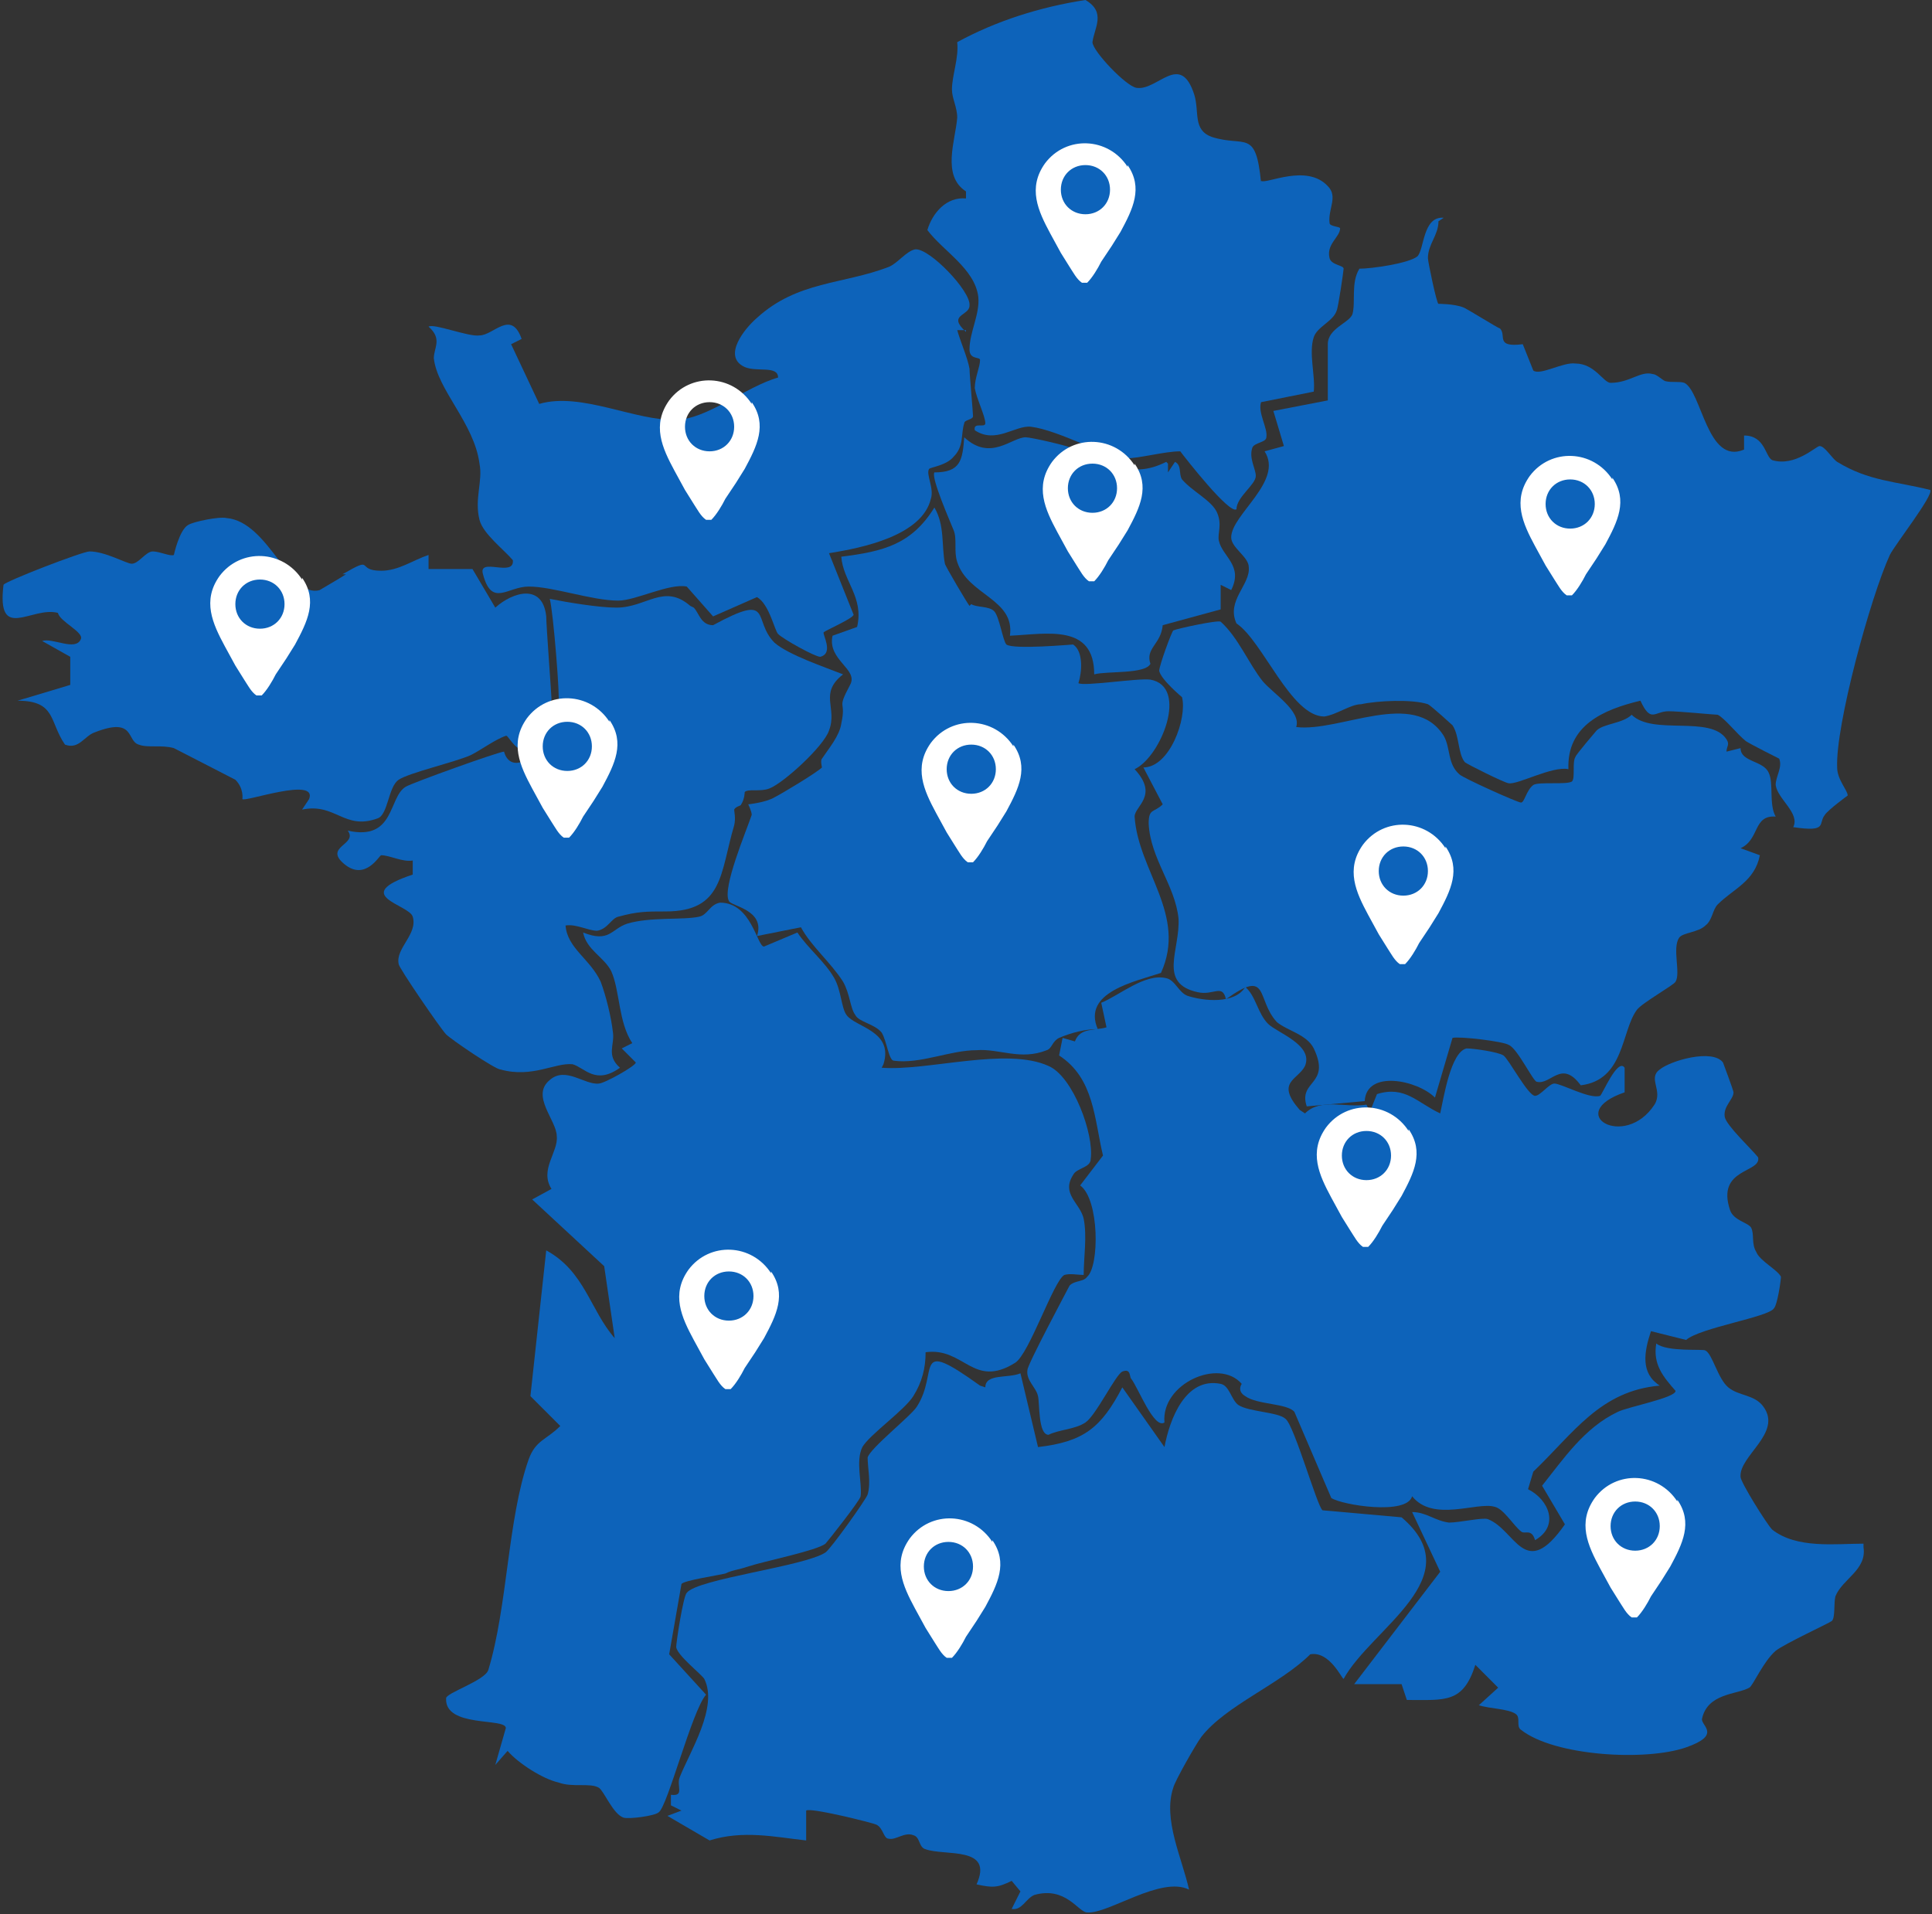 <?xml version="1.0" encoding="UTF-8"?>
<svg id="Calque_1" xmlns="http://www.w3.org/2000/svg" version="1.1" xmlns:xlink="http://www.w3.org/1999/xlink" viewBox="0 0 110 109">
  <rect x="0" y="0" width="110" height="109" fill="#333333" stroke="none"/>
  <!-- Generator: Adobe Illustrator 29.3.1, SVG Export Plug-In . SVG Version: 2.1.0 Build 151)  -->
  <defs>
    <style>
      .st0 {
        fill: #fff;
      }

      .st1 {
        fill: none;
      }

      .st2 {
        fill: #0d63ba;
      }

      .st3 {
        clip-path: url(#clippath);
      }
    </style>
    <clipPath id="clippath">
      <rect class="st1" y="0" width="110" height="109"/>
    </clipPath>
  </defs>
  <g class="st3">
    <g>
      <path class="st2" d="M50.2,60.8c2.6.2,7.1-1.2,9.5-.1,1.4.6,2.6,3.9,2.4,5.3,0,.5-.8.5-1,.9-.7,1.1.4,1.6.6,2.5.2,1,0,2.2,0,3.2-.3,0-.8-.1-1.1,0-.6.3-2,4.5-2.8,5-2.4,1.5-2.9-.9-5.1-.6,0,.9-.2,1.7-.7,2.5-.5.8-2.5,2.2-2.9,2.9-.4.8,0,2.1-.1,2.8,0,.2-1.9,2.6-2,2.7-.5.4-3.5,1-4.4,1.3-.6.2-.9.2-1.3.4-.4.1-2.4.4-2.5.6l-.7,4,2.1,2.3c-.8.9-2.2,6.4-2.7,6.7-.2.2-1.7.4-2,.3-.6-.2-1.1-1.5-1.4-1.7-.5-.3-1.5,0-2.3-.3-.9-.2-2.3-1.1-2.9-1.8l-.7.8.6-2.1c0-.6-3.5,0-3.4-1.7,0-.3,2.2-1,2.4-1.6,1.1-3.6,1.1-8.6,2.3-12,.4-1.1,1-1.1,1.8-1.9l-1.7-1.7.9-8.3c2.2,1.2,2.5,3.4,3.9,5l-.6-4.1-4.1-3.8,1.1-.6c-.7-1.1.4-2.1.3-3,0-.9-1.5-2.3-.4-3.2.9-.8,2,.3,2.8.2.3,0,2.1-1,2.1-1.2l-.8-.8.6-.3c-.8-1.2-.7-3-1.2-4.1-.4-.8-1.4-1.2-1.6-2.2,1.5.6,1.6-.2,2.5-.5,1.3-.4,3.2-.2,4.1-.4.5-.1.6-.7,1.2-.8,1.8,0,2.1,2.5,2.5,2.5l1.9-.8c.6.9,1.6,1.7,2.1,2.6.4.7.4,1.7.7,2.1.5.7,2.7.9,2.1,2.8h0Z"/>
      <path class="st2" d="M78,63.3l.4-1c1.6-.5,2.3.5,3.6,1.1.2-.9.6-3.5,1.5-3.7.4,0,1.8.2,2.1.4.3.2,1.4,2.3,1.8,2.3.3,0,.8-.7,1.1-.7.4,0,2,.9,2.6.7.1,0,1-2.2,1.4-1.6v1.4c-3.5,1.2,0,3.3,1.7.7.5-.8-.4-1.5.3-2,.6-.5,3-1.2,3.6-.4,0,0,.6,1.6.6,1.7,0,.4-.6.8-.5,1.4.1.5,1.5,1.8,1.9,2.3.2.9-2.4.6-1.6,3,.2.6,1,.7,1.2,1,.2.4,0,.9.3,1.4.2.5,1.2,1,1.4,1.4,0,.2-.2,1.6-.4,1.8-.3.5-4.2,1.1-5,1.8l-2-.5c-.4,1.2-.6,2.4.5,3.1-3.4.3-4.9,2.7-7.2,4.9l-.3,1c1.2.6,1.8,2.1.4,2.9-.2-.7-.6-.3-.8-.5-.4-.3-1-1.3-1.5-1.4-1-.3-3.5.9-4.7-.6-.3,1.1-4,.5-4.6.1l-2.1-4.9c-.4-.5-2.1-.4-2.8-.9-.5-.3-.2-.7-.2-.7-1.3-1.5-4.6,0-4.4,2.2-.6.4-1.5-2-1.9-2.5-.1-.1,0-.6-.5-.4-.4.2-1.5,2.5-2.1,2.9-.6.4-1.5.4-2.1.7-.6,0-.5-1.8-.6-2.2-.1-.5-.7-.9-.6-1.5,0-.3,2.3-4.6,2.4-4.8.3-.3.8-.2,1-.5.7-.6.7-4.4-.4-5.2l1.3-1.7c-.5-2.1-.5-4.4-2.5-5.7l.2-1,.7.2c.3-.8,1.1-.6,1.8-.8l-.3-1.4c1-.4,2.5-1.7,3.7-1.4.5.1.7.8,1.2,1,.9.3,2.7.5,3.3-.5.6.5.7,1.5,1.3,2.1.5.5,2.6,1.2,2.1,2.4-.4.8-1.7.9-.3,2.5l.3.2c.9-.9,2.3-.3,3.5-.5h0Z"/>
      <path class="st2" d="M56.1,79c0-.8,1.3-.5,2-.8l1,4.2c2.6-.3,3.6-1.1,4.8-3.4l2.4,3.4c.3-1.6,1.2-4,3.2-3.6.5.1.6.9,1,1.2.6.4,2.3.4,2.7.8.5.4,1.8,5,2.1,5.2l4.5.4c4,3.4-1.7,6.3-3.3,9.2-.1,0-.8-1.6-1.9-1.4-1.7,1.7-4.8,2.9-6.2,4.7-.3.4-1.5,2.5-1.6,2.9-.6,1.8.5,4,.9,5.8-1.6-.8-4.6,1.4-5.8,1.3-.5,0-1.2-1.5-3-1-.5.2-.7.9-1.3.8l.5-1-.5-.6c-.8.4-1.1.4-2,.2,1-2.2-1.8-1.6-2.9-2-.4-.1-.3-.7-.7-.8-.5-.2-1,.3-1.4.2-.3,0-.3-.6-.7-.8-.2-.1-3.8-1-4-.8v1.7c-1.8-.2-3.6-.6-5.5,0l-2.4-1.4.8-.3-.6-.3v-.6c.8.1.3-.5.5-1,.6-1.5,2.2-4,1.4-5.6-.2-.3-1.5-1.3-1.6-1.8,0-.3.4-2.9.6-3.1.6-.8,6.7-1.5,7.9-2.3.3-.2,2.3-3,2.4-3.3.2-.7,0-1.5,0-2.1.1-.5,2.5-2.4,2.8-2.9,1.3-2-.3-4,3.6-1.2h0Z"/>
      <path class="st2" d="M81.9,12.6c0,.8-.6,1.3-.6,2.1,0,.2.5,2.6.6,2.6,0,0,.9,0,1.4.2.1,0,2,1.2,2.1,1.2.4.4-.3,1.1,1.3.9l.6,1.5c.4.3,1.7-.5,2.4-.4,1.1,0,1.6,1.1,2,1.1,1.1,0,1.7-.7,2.4-.5.2,0,.5.3.7.4.4.1.8,0,1.1.1,1,.5,1.3,4.7,3.4,3.8v-.8c1.2,0,1.2,1.2,1.6,1.4,1.3.4,2.5-.8,2.7-.8.3,0,.7.7,1,.9,1.8,1.1,3.3,1.1,5.3,1.6.2.3-2,3.1-2.3,3.7-1.1,2.4-3.1,9.7-3,12.1,0,.7.6,1.3.6,1.6,0,0-1.1.8-1.3,1.1-.4.5.2,1-1.8.7.4-.8-.9-1.6-1-2.4,0-.5.4-1,.2-1.5,0,0-1.6-.8-1.9-1-.5-.4-1.2-1.3-1.6-1.5-.2,0-2.2-.2-2.8-.2-.8,0-1,.7-1.6-.6-2.1.5-4.2,1.4-4.1,3.9-.9-.2-2.9.9-3.4.8-.2,0-2.4-1.1-2.5-1.2-.4-.5-.3-1.5-.7-2.1,0,0-1.2-1.1-1.4-1.2-.9-.3-2.9-.2-3.8,0-.6,0-1.4.6-2.1.7-1.9,0-3.5-4.3-5-5.3-.6-1.3.8-2.2.7-3.2,0-.6-1-1.1-1-1.7,0-1.3,3-3.2,1.9-4.9l1.1-.3-.6-2,3.1-.6v-3.2c0-.9,1.2-1.2,1.4-1.7.2-.7-.1-1.8.4-2.6.7,0,2.8-.3,3.3-.7.4-.4.3-2.3,1.5-2.2Z"/>
      <path class="st2" d="M71.9,38.8c.6.7,2.2,1.7,1.9,2.6,2.5.3,6.7-2.2,8.4.5.4.7.2,1.6.9,2.2.2.2,3.3,1.6,3.5,1.6.2,0,.3-.7.7-1,.3-.2,1.9,0,2.2-.2.2-.2,0-1.1.2-1.4,0-.1,1.2-1.5,1.2-1.5.4-.4,1.5-.4,2-.9,1.2,1.2,4.5,0,5.4,1.4.2.3,0,.4,0,.7l.8-.2c0,.8,1.3.7,1.6,1.4.3.6,0,1.8.4,2.5-1.3-.1-.9,1.3-2,1.8l1.1.4c-.3,1.5-1.5,1.9-2.4,2.8-.3.3-.3.9-.7,1.2-.4.4-1.3.4-1.5.7-.4.6.1,2-.2,2.5-.1.2-1.9,1.2-2.2,1.6-.9,1.2-.7,4-3.2,4.3-1.1-1.5-1.7,0-2.5-.2-.2,0-1.1-1.9-1.6-2.1-.3-.2-2.8-.5-3.2-.4l-1,3.4c-1-1-3.9-1.6-4,.2l-3.3.3c-.5-1.5,1.4-1.2.4-3.3-.4-.8-1.5-1-2.1-1.5-1.2-1.3-.4-3.1-2.9-1.3-.2-.9-.7-.2-1.6-.4-2.3-.5-1-2.4-1.1-4.2-.2-1.9-1.6-3.4-1.7-5.4,0-.9.3-.6.8-1.1l-1.1-2.1c1.5,0,2.5-2.8,2.2-4,0,0-1.2-1-1.3-1.5,0-.3.7-2.2.8-2.3.2-.1,2.5-.6,2.7-.5,1,.9,1.6,2.4,2.4,3.4h0Z"/>
      <path class="st2" d="M55.3,34.4c.3.2,1,.1,1.3.4.3.3.5,1.7.7,1.9.4.3,3.7,0,3.8,0,.6.4.5,1.6.3,2.2.3.2,3.4-.3,4.1-.2,2.2.4.6,4.4-.9,5.1,1.4,1.5,0,2.1,0,2.7.2,3.1,3,5.6,1.5,8.9-1.5.5-4.5,1.1-3.6,3.2-.7,0-1.5.2-2.2.5-.4.2-.4.6-.7.7-1.5.6-2.7-.1-4,0-1.5,0-3.2.8-4.7.6-.3,0-.4-1.1-.7-1.6-.4-.5-1.3-.6-1.5-1-.3-.4-.3-1.2-.7-1.9-.7-1.1-1.8-2-2.4-3.1l-2.5.5c.5-1.5-1.5-1.7-1.6-2-.4-.7,1-4,1.3-4.9,0-.2-.2-.6-.2-.6,0,0,1-.1,1.5-.4.4-.2,2.4-1.4,2.7-1.7,0,0-.1-.4,0-.5.4-.6,1-1.3,1.1-2,.3-1.4-.3-.7.5-2.2.5-.9-1.3-1.4-1-2.8l1.4-.5c.4-1.7-.8-2.6-.9-4,2.4-.3,4-.7,5.3-2.8.6,1,.4,2.2.6,3.2,0,.1,1.3,2.3,1.4,2.4h0Z"/>
      <path class="st2" d="M71.8,10.3c.3.2,2.6-1,3.8.3.6.6,0,1.3.1,2.1,0,.2.6.2.6.3,0,.5-.8.9-.6,1.7.1.4.8.4.8.6,0,.1-.3,2.2-.4,2.4-.2.6-1.1.9-1.3,1.5-.3.9.1,2.2,0,3.1l-3,.6c-.2.6.4,1.5.3,2,0,.3-.7.3-.8.6-.2.6.2,1.2.2,1.6,0,.5-1.1,1.2-1.1,1.9-.4.3-2.9-2.9-3.2-3.3-.9,0-2.3.4-3.1.4-1.2-.1-3.8-1.6-5.4-1.8-.9-.1-2,1-3.2.2-.1-.5.6-.1.6-.4,0-.4-.5-1.4-.6-2,0-.6.3-1.2.3-1.6,0-.2-.6,0-.6-.6,0-1,.6-2,.5-3-.2-1.6-2-2.6-2.9-3.8.3-1,1.1-1.9,2.2-1.8v-.4c-1.4-.9-.6-2.9-.5-4.2,0-.6-.3-1.1-.3-1.6,0-.8.4-1.8.3-2.7C56.7,1.2,59.2.4,61.8,0c1.2.7.5,1.6.4,2.4,0,.5,1.9,2.5,2.5,2.6,1.2.2,2.5-2.1,3.3.4.3,1-.1,2,1,2.4,1.9.6,2.5-.5,2.8,2.6h0Z"/>
      <path class="st2" d="M39.5,34.6c.3.3.4,1,1.1,1,3.5-1.9,2.2-.3,3.5,1,.8.7,2.9,1.4,3.9,1.8-1.4,1.1-.3,1.9-.8,3.2-.3.9-2.6,3-3.4,3.3-.5.2-1.2,0-1.4.2,0,0,0,.4-.2.7,0,.1-.3.1-.4.3,0,.1.1.5,0,.9-.8,2.7-.6,4.9-3.9,4.9-1.1,0-1.6,0-2.7.3-.4.1-.6.7-1.2.8-.5,0-1.2-.4-1.8-.3.1,1.3,1.4,1.9,2,3.2.3.8.6,2,.7,2.9.1.7-.4,1.3.4,2-1.4,1-2,0-2.7-.2-1-.1-2.3.8-4.1.3-.3,0-2.8-1.7-3.1-2-.3-.3-2.7-3.8-2.7-4-.2-.9,1.1-1.7.8-2.7-.2-.7-3.6-1.2,0-2.4v-.8c-.6.1-1.3-.3-1.8-.3-.1,0-.9,1.5-2.1.5-1.2-1,.8-1.1.2-1.9,2.7.6,2.3-1.9,3.3-2.5.3-.2,5.3-2,5.6-2,0,0,.2,1,1.2.5.2-.1.6-1.9.9-2.3.3-.4.8-.5,1-.9.1-.3-.3-5.3-.5-6,1,.2,2.8.5,3.8.5,1.7,0,2.7-1.4,4.2-.1h0Z"/>
      <path class="st2" d="M55,18.8h-.5c.2.7.6,1.6.7,2.2,0,.3.2,2.5.2,2.7,0,.2-.5.2-.5.4-.2.6,0,1.3-.6,1.9-.4.5-1.3.6-1.4.7-.2.3.3,1.1.1,1.7-.5,2.1-3.9,2.8-5.8,3.1l1.4,3.5c0,.2-1.6.9-1.7,1-.1.1.6,1.2-.2,1.4-.3,0-2.1-1-2.4-1.3-.2-.2-.5-1.7-1.2-2.1l-2.5,1.1-1.5-1.7c-1-.2-2.9.8-3.9.8-1.5,0-3.7-.8-5.1-.8-1.2,0-2.1,1.2-2.6-.7-.3-1,1.8.2,1.7-.8-.5-.6-1.7-1.5-1.9-2.3-.3-1.2.2-2.2,0-3.2-.3-2.3-2.4-4.2-2.6-6,0-.6.5-1.1-.3-1.8.3-.2,2.3.6,2.9.5.8,0,1.8-1.5,2.4.2l-.6.3,1.6,3.4c2.4-.7,5.5,1,7.8.9,1.7,0,4-1.9,5.8-2.4,0-.7-1.2-.3-1.9-.6-1.3-.6,0-2.2.7-2.8,2.3-2.1,4.9-1.9,7.5-2.9.5-.2,1-.9,1.5-1,.8-.1,3.2,2.4,3.1,3.2,0,.6-1.3.5-.2,1.5h0Z"/>
      <path class="st2" d="M19.5,32.7c1.9-1.1.7-.2,2.2-.2,1,0,1.8-.6,2.7-.9v.8s2.5,0,2.5,0l1.3,2.2c1-.9,2.7-1.4,2.9.5,0,.5.3,4.5.3,4.7,0,.3-.6.4-.8.6-.4.6-.7,1.6-.8,2.3-.5,0-.9-.9-1-.8-.6.2-1.4.8-2,1.1-.9.4-3.5,1-4.1,1.4-.6.4-.6,2-1.2,2.2-1.9.7-2.4-.9-4.3-.5l.4-.6c.5-1.3-3.7.2-3.8,0,0,0,.1-.6-.4-1.1-.2-.1-3.3-1.7-3.5-1.8-.7-.2-1.5,0-2-.2-.7-.2-.2-1.6-2.5-.7-.6.2-.9,1-1.7.7-.9-1.3-.5-2.5-2.7-2.5l3-.9v-1.6s-1.6-.9-1.6-.9c.6-.2,1.9.6,2.2-.1.2-.4-1.2-1-1.3-1.5-1.5-.4-3.5,1.7-3.1-1.6.1-.2,4.5-1.9,4.9-1.9.9,0,2.1.7,2.4.7.4,0,.8-.7,1.2-.7.4,0,1,.3,1.2.2,0,0,.3-1.4.8-1.7.3-.2,1.8-.5,2.2-.4,2.4.2,3.6,4.6,5.3,4.1,0,0,1.2-.7,1.5-.9Z"/>
      <path class="st2" d="M106.1,88.1c.2,1.3-1.2,1.8-1.6,2.8-.1.4,0,1.2-.2,1.4-.1.1-2.7,1.3-3.2,1.7-.7.6-1.3,2-1.5,2.1-.7.4-2.4.3-2.7,1.8,0,.4,1.1.9-.9,1.6-2.3.8-7.5.5-9.4-1-.3-.2,0-.7-.3-.9-.4-.3-1.5-.3-2.1-.5l1.1-1-1.3-1.3c-.7,2.2-1.7,2-3.9,2l-.3-.9h-2.7s4.9-6.4,4.9-6.4l-1.6-3.4c.8,0,1.3.5,2.1.6.6,0,1.9-.3,2.2-.2,1.6.6,2.1,3.6,4.4.3l-1.3-2.2c1.2-1.5,2.4-3.3,4.3-4.2.6-.3,3.3-.8,3.3-1.2-.7-.8-1.3-1.5-1.1-2.7.6.5,2.7.3,2.8.4.4.2.7,1.6,1.3,2.1.6.5,1.5.4,2,1.1,1.1,1.5-1.4,2.8-1.3,4,0,.3,1.5,2.7,1.8,3,1.4,1.1,3.6.8,5.2.8h0Z"/>
      <path class="st2" d="M66.5,26.4v.5s.4-.6.4-.6c.4.2.2.7.4,1,.6.7,1.7,1.2,2,1.9.3.7,0,1.2.1,1.6.2.9,1.4,1.4.7,2.8l-.6-.3v1.4s-3.3.9-3.3.9c-.1,1.1-1,1.3-.7,2.2-.3.6-2.5.4-3.2.6,0-2.9-2.7-2.3-4.8-2.2.3-2.1-2.4-2.3-3-4.2-.2-.6,0-1.3-.2-1.8-.2-.5-1.3-3-1.1-3.3,1.5,0,1.6-.7,1.7-2,1.5,1.4,2.7,0,3.5,0,.3,0,2.5.5,2.9.7,1.9.5,2.9,1.8,5.1.7h0Z"/>
      <path class="st0" d="M64.2,9.5c-1.1-1.7-3.5-1.8-4.7-.2-1,1.4-.4,2.7.3,4l.6,1.1.5.8c.2.3.4.7.7.9,0,0,.2,0,.3,0,.3-.3.6-.8.8-1.2l.6-.9.5-.8c.7-1.3,1.3-2.5.4-3.8h0ZM61.8,12.2c-.8,0-1.4-.6-1.4-1.4s.6-1.4,1.4-1.4,1.4.6,1.4,1.4-.6,1.4-1.4,1.4Z"/>
      <path class="st0" d="M91.8,27.3c-1.1-1.7-3.5-1.8-4.7-.2-1,1.4-.4,2.7.3,4l.6,1.1.5.8c.2.3.4.7.7.9,0,0,.2,0,.3,0,.3-.3.6-.8.8-1.2l.6-.9.5-.8c.7-1.3,1.3-2.5.4-3.8h0ZM89.4,30.1c-.8,0-1.4-.6-1.4-1.4s.6-1.4,1.4-1.4,1.4.6,1.4,1.4-.6,1.4-1.4,1.4Z"/>
      <path class="st0" d="M42.8,23c-1.1-1.7-3.5-1.8-4.7-.2-1,1.4-.4,2.7.3,4l.6,1.1.5.8c.2.3.4.7.7.9,0,0,.2,0,.3,0,.3-.3.6-.8.8-1.2l.6-.9.5-.8c.7-1.3,1.3-2.5.4-3.8h0ZM40.4,25.7c-.8,0-1.4-.6-1.4-1.4s.6-1.4,1.4-1.4,1.4.6,1.4,1.4-.6,1.4-1.4,1.4Z"/>
      <path class="st0" d="M17.2,33c-1.1-1.7-3.5-1.8-4.7-.2-1,1.4-.4,2.7.3,4l.6,1.1.5.8c.2.3.4.7.7.9,0,0,.2,0,.3,0,.3-.3.6-.8.8-1.2l.6-.9.5-.8c.7-1.3,1.3-2.5.4-3.8h0ZM14.8,35.8c-.8,0-1.4-.6-1.4-1.4s.6-1.4,1.4-1.4,1.4.6,1.4,1.4-.6,1.4-1.4,1.4Z"/>
      <path class="st0" d="M57.7,42.5c-1.1-1.7-3.5-1.8-4.7-.2-1,1.4-.4,2.7.3,4l.6,1.1.5.8c.2.3.4.7.7.9,0,0,.2,0,.3,0,.3-.3.6-.8.8-1.2l.6-.9.5-.8c.7-1.3,1.3-2.5.4-3.8h0ZM55.3,45.2c-.8,0-1.4-.6-1.4-1.4s.6-1.4,1.4-1.4,1.4.6,1.4,1.4-.6,1.4-1.4,1.4Z"/>
      <path class="st0" d="M82.3,48.3c-1.1-1.7-3.5-1.8-4.7-.2-1,1.4-.4,2.7.3,4l.6,1.1.5.8c.2.3.4.7.7.9,0,0,.2,0,.3,0,.3-.3.6-.8.8-1.2l.6-.9.5-.8c.7-1.3,1.3-2.5.4-3.8h0ZM79.9,51c-.8,0-1.4-.6-1.4-1.4s.6-1.4,1.4-1.4,1.4.6,1.4,1.4-.6,1.4-1.4,1.4Z"/>
      <path class="st0" d="M34.7,41.1c-1.1-1.7-3.5-1.8-4.7-.2-1,1.4-.4,2.7.3,4l.6,1.1.5.8c.2.3.4.7.7.9,0,0,.2,0,.3,0,.3-.3.6-.8.8-1.2l.6-.9.5-.8c.7-1.3,1.3-2.5.4-3.8h0ZM32.3,43.9c-.8,0-1.4-.6-1.4-1.4s.6-1.4,1.4-1.4,1.4.6,1.4,1.4-.6,1.4-1.4,1.4Z"/>
      <path class="st0" d="M43.9,72.5c-1.1-1.7-3.5-1.8-4.7-.2-1,1.4-.4,2.7.3,4l.6,1.1.5.8c.2.3.4.7.7.9,0,0,.2,0,.3,0,.3-.3.6-.8.8-1.2l.6-.9.5-.8c.7-1.3,1.3-2.5.4-3.8h0ZM41.5,75.2c-.8,0-1.4-.6-1.4-1.4s.6-1.4,1.4-1.4,1.4.6,1.4,1.4-.6,1.4-1.4,1.4Z"/>
      <path class="st0" d="M56.5,87.8c-1.1-1.7-3.5-1.8-4.7-.2-1,1.4-.4,2.7.3,4l.6,1.1.5.8c.2.3.4.7.7.9,0,0,.2,0,.3,0,.3-.3.6-.8.8-1.2l.6-.9.5-.8c.7-1.3,1.3-2.5.4-3.8h0ZM54,90.6c-.8,0-1.4-.6-1.4-1.4s.6-1.4,1.4-1.4,1.4.6,1.4,1.4-.6,1.4-1.4,1.4Z"/>
      <path class="st0" d="M80.2,64.4c-1.1-1.7-3.5-1.8-4.7-.2-1,1.4-.4,2.7.3,4l.6,1.1.5.8c.2.3.4.7.7.9,0,0,.2,0,.3,0,.3-.3.6-.8.8-1.2l.6-.9.5-.8c.7-1.3,1.3-2.5.4-3.8h0ZM77.8,67.2c-.8,0-1.4-.6-1.4-1.4s.6-1.4,1.4-1.4,1.4.6,1.4,1.4-.6,1.4-1.4,1.4Z"/>
      <path class="st0" d="M95.5,85.5c-1.1-1.7-3.5-1.8-4.7-.2-1,1.4-.4,2.7.3,4l.6,1.1.5.8c.2.3.4.7.7.9,0,0,.2,0,.3,0,.3-.3.6-.8.8-1.2l.6-.9.5-.8c.7-1.3,1.3-2.5.4-3.8h0ZM93.1,88.3c-.8,0-1.4-.6-1.4-1.4s.6-1.4,1.4-1.4,1.4.6,1.4,1.4-.6,1.4-1.4,1.4Z"/>
      <path class="st0" d="M64.6,26.5c-1.1-1.7-3.5-1.8-4.7-.2-1,1.4-.4,2.7.3,4l.6,1.1.5.8c.2.3.4.7.7.9,0,0,.2,0,.3,0,.3-.3.6-.8.8-1.2l.6-.9.5-.8c.7-1.3,1.3-2.5.4-3.8h0ZM62.2,29.2c-.8,0-1.4-.6-1.4-1.4s.6-1.4,1.4-1.4,1.4.6,1.4,1.4-.6,1.4-1.4,1.4Z"/>
    </g>
  </g>
</svg>
